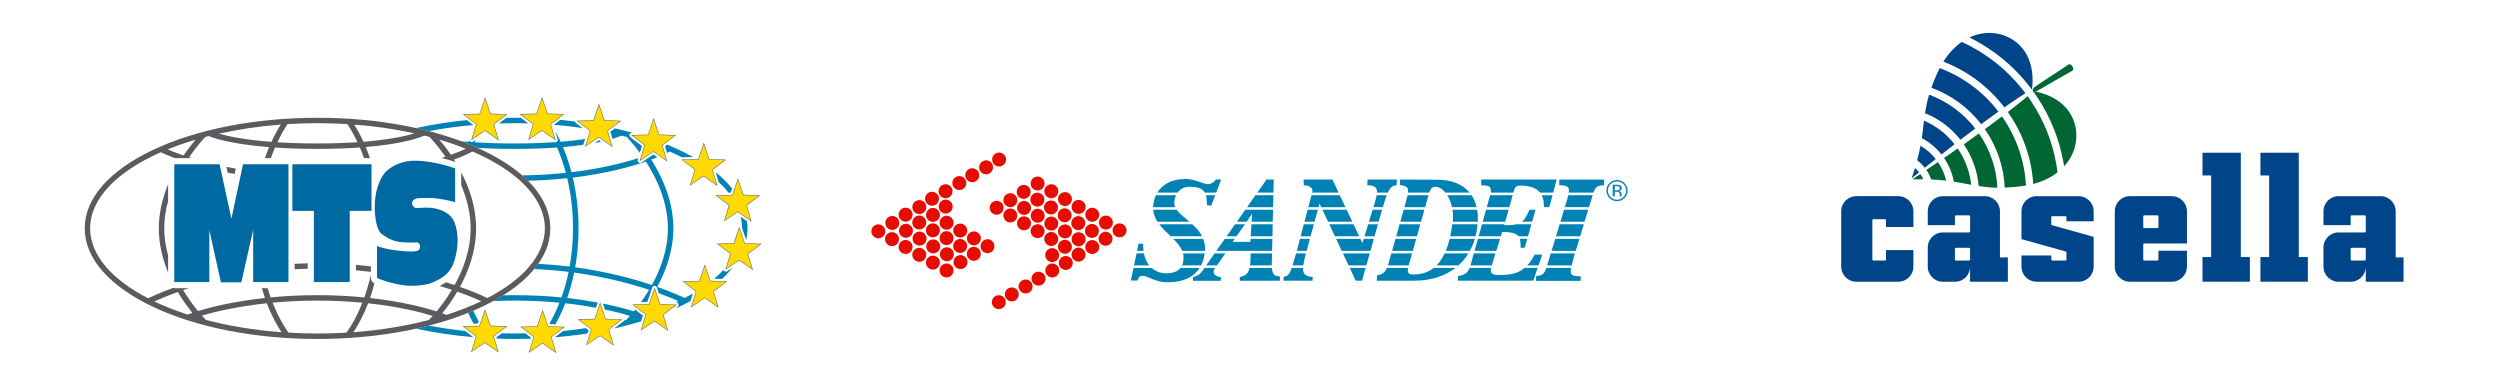 <?xml version="1.0" encoding="utf-8"?>
<!-- Generator: Adobe Illustrator 14.0.0, SVG Export Plug-In . SVG Version: 6.00 Build 43363)  -->
<!DOCTYPE svg PUBLIC "-//W3C//DTD SVG 1.1//EN" "http://www.w3.org/Graphics/SVG/1.1/DTD/svg11.dtd">
<svg version="1.1" id="Capa_1" xmlns="http://www.w3.org/2000/svg" xmlns:xlink="http://www.w3.org/1999/xlink" x="0px" y="0px"
	 width="354.134px" height="55px" viewBox="-193 -1.75 354.134 55" enable-background="new -193 -1.75 354.134 55"
	 xml:space="preserve">
<g>
	<path fill="#004489" d="M112.749,33.769v1.26c0,0.07-0.064,0.131-0.138,0.131h-1.875c-0.071,0-0.137-0.061-0.137-0.131v-1.395
		V32.87c0-0.074,0.063-0.131,0.137-0.131h1.875h4.177v-4.562c0-1.18-0.961-2.139-2.14-2.139h-5.942c-1.183,0-2.14,0.959-2.14,2.139
		v7.838c0,1.186,0.957,2.145,2.14,2.145h5.942c1.179,0,2.14-0.959,2.14-2.145v-2.246H112.749z M110.601,28.89
		c0-0.074,0.064-0.137,0.137-0.137h1.875c0.072,0,0.137,0.062,0.137,0.137v1.533c0,0.076-0.063,0.135-0.137,0.135h-1.875
		c-0.072,0-0.137-0.059-0.137-0.135V28.89z"/>
	<path fill="#004489" d="M74.158,33.675v1.354c0,0.07-0.062,0.131-0.137,0.131h-1.664c-0.074,0-0.13-0.061-0.13-0.131v-5.598
		c0-0.074,0.056-0.135,0.13-0.135h1.664c0.073,0,0.137,0.061,0.137,0.135v0.973h3.883v-2.227c0-1.18-0.961-2.139-2.135-2.139h-5.947
		c-1.184,0-2.144,0.959-2.144,2.139v7.838c0,1.186,0.96,2.145,2.144,2.145h5.947c1.174,0,2.135-0.959,2.135-2.145v-2.34H74.158z"/>
	<path fill="#004489" d="M91.415,34.716H90.3v-6.539c0-1.18-0.961-2.139-2.143-2.139h-5.944c-1.18,0-2.139,0.959-2.139,2.139v1.965
		h3.85V28.89c0-0.074,0.062-0.137,0.14-0.137h1.871c0.071,0,0.138,0.062,0.138,0.137v1.387v0.762c0,0.074-0.064,0.136-0.138,0.136
		h-1.871h-1.851c-1.18,0-2.139,0.959-2.139,2.144v2.698c0,1.187,0.959,2.144,2.139,2.144h1.711c1.185,0,2.145-0.957,2.145-2.144
		v2.144h5.349v-3.443H91.415z M86.07,35.028c0,0.07-0.064,0.131-0.137,0.131h-1.871c-0.077,0-0.139-0.061-0.139-0.131v-1.543
		c0-0.076,0.062-0.133,0.139-0.133h1.871c0.072,0,0.137,0.057,0.137,0.133V35.028z"/>
	<path fill="#004489" d="M147.472,34.716h-1.117v-6.539c0-1.18-0.959-2.139-2.145-2.139h-5.941c-1.186,0-2.141,0.959-2.141,2.139
		v1.965h3.852V28.89c0-0.074,0.061-0.137,0.133-0.137h1.875c0.068,0,0.133,0.062,0.133,0.137v1.387v0.762
		c0,0.074-0.063,0.136-0.133,0.136h-1.875h-1.844c-1.186,0-2.141,0.959-2.141,2.144v2.698c0,1.187,0.955,2.144,2.141,2.144h1.711
		c1.178,0,2.141-0.957,2.141-2.144v2.144h5.353L147.472,34.716L147.472,34.716z M142.12,35.028c0,0.07-0.063,0.131-0.133,0.131
		h-1.875c-0.072,0-0.133-0.061-0.133-0.131v-1.543c0-0.076,0.061-0.133,0.133-0.133h1.875c0.068,0,0.133,0.057,0.133,0.133V35.028z"
		/>
	<path fill="#004489" d="M103.573,29.593v-1.416c0-1.18-0.959-2.139-2.139-2.139h-5.945c-1.181,0-2.14,0.959-2.14,2.139v3.945
		c0.971,0.271,6.161,1.727,6.233,1.746c0.088,0.026,0.139,0.061,0.139,0.135v1.025c0,0.069-0.064,0.131-0.139,0.131H97.71
		c-0.07,0-0.133-0.062-0.133-0.131v-0.593h-4.229v1.578c0,1.187,0.959,2.144,2.141,2.144h5.944c1.181,0,2.14-0.957,2.14-2.144v-4.21
		c-1.515-0.424-5.793-1.621-5.867-1.643c-0.08-0.025-0.135-0.06-0.135-0.133v-1.023c0-0.078,0.061-0.133,0.135-0.133h1.871
		c0.078,0,0.139,0.055,0.139,0.133v0.588H103.573z"/>
	<polygon fill="#004489" points="124.421,34.661 124.421,19.885 118.991,19.885 118.991,23.104 120.216,23.104 120.216,34.661 
		118.991,34.661 118.991,38.157 125.704,38.157 125.704,34.661 	"/>
	<polygon fill="#004489" points="132.632,34.661 132.632,19.885 127.198,19.885 127.198,23.104 128.429,23.104 128.429,34.661 
		127.198,34.661 127.198,38.157 133.913,38.157 133.913,34.661 	"/>
	<g>
		<path fill="#004489" d="M81.201,20.777c-0.615-0.778-1.349-1.406-2.158-1.88c-0.119,0.626-0.272,1.307-0.471,2.06
			c0.397,0.3,0.764,0.651,1.08,1.057C80.14,21.62,80.66,21.206,81.201,20.777z"/>
		<path fill="#004489" d="M93.913,11.456c-1.852-2.469-4.131-4.516-6.761-6.083c-0.74-0.439-1.49-0.834-2.271-1.186
			c-0.934,0.654-1.821,1.575-2.596,2.795c1.047,0.401,2.059,0.897,3.034,1.476c2.173,1.295,4.062,2.979,5.611,5
			c1.029-0.726,1.96-1.361,2.701-1.83C93.729,11.565,93.823,11.506,93.913,11.456z"/>
		<path fill="#004489" d="M83.871,18.679c-1.16-1.476-2.644-2.611-4.33-3.337c-0.096,0.783-0.172,1.578-0.307,2.47
			c1.049,0.556,2.004,1.333,2.782,2.321C82.629,19.651,83.254,19.161,83.871,18.679z"/>
		<path fill="#004489" d="M90.085,14.059c-1.465-1.906-3.243-3.487-5.3-4.712c-0.968-0.577-1.974-1.063-3.017-1.453
			c-0.121,0.233-0.237,0.468-0.349,0.72c-0.342,0.753-0.61,1.434-0.834,2.061c2.777,1.018,5.209,2.782,7.055,5.161
			C88.475,15.223,89.302,14.622,90.085,14.059z"/>
		<path fill="#004489" d="M84.695,18.041c0.742-0.566,1.454-1.109,2.111-1.591c-1.721-2.199-3.98-3.839-6.542-4.788
			c-0.285,0.956-0.452,1.798-0.577,2.613C81.646,15.066,83.365,16.353,84.695,18.041z"/>
		<path fill="#004489" d="M78.845,22.663c-0.183-0.229-0.37-0.432-0.58-0.619c-0.132,0.441-0.286,0.91-0.457,1.404
			c-0.002,0.021,0.011,0.043,0.024,0.028C78.133,23.237,78.473,22.966,78.845,22.663z"/>
		<path fill="#004489" d="M87.681,4.481c2.795,1.661,5.193,3.834,7.146,6.46c0.133-0.867,0.508-4.463-2.137-6.643
			c-1.758-1.447-4.32-1.867-6.715-0.743C86.555,3.837,87.129,4.145,87.681,4.481z"/>
	</g>
	<g>
		<path fill="#006633" d="M79.019,22.901c-0.397,0.262-0.767,0.502-1.084,0.719c-0.022,0.013,0,0.039,0.024,0.039
			c0.521-0.015,1.016-0.021,1.479-0.015C79.324,23.388,79.185,23.136,79.019,22.901z"/>
		<path fill="#006633" d="M99.015,19.905c0.154,0.63,0.273,1.267,0.375,1.903c1.785-1.947,2.148-4.517,1.297-6.625
			c-1.287-3.178-4.836-3.898-5.701-4.025C96.907,13.804,98.265,16.745,99.015,19.905z"/>
		<path fill="#006633" d="M87.324,17.157c-0.654,0.479-1.385,1.001-2.147,1.535c1.219,1.779,1.934,3.812,2.104,5.915
			c0.816,0.125,1.665,0.217,2.657,0.232C89.803,22.102,88.915,19.456,87.324,17.157z"/>
		<path fill="#006633" d="M84.32,19.288c-0.644,0.449-1.296,0.897-1.941,1.337c0.713,1.042,1.17,2.19,1.392,3.362
			c0.886,0.137,1.679,0.295,2.451,0.438C86.031,22.596,85.388,20.837,84.32,19.288z"/>
		<path fill="#006633" d="M94.217,11.867c-0.077,0.071-0.157,0.141-0.247,0.216c-0.67,0.568-1.555,1.266-2.555,2.03
			c1.47,2.085,2.513,4.395,3.103,6.866c0.261,1.099,0.428,2.212,0.497,3.327c1.4-0.365,2.54-0.941,3.441-1.643
			c-0.104-0.842-0.254-1.683-0.453-2.516C97.3,17.16,96.021,14.375,94.217,11.867z"/>
		<path fill="#006633" d="M93.505,21.216c-0.555-2.327-1.535-4.507-2.916-6.473c-0.773,0.581-1.596,1.188-2.428,1.803
			c1.719,2.475,2.684,5.327,2.818,8.279c0.665-0.023,1.398-0.08,2.219-0.178c0.27-0.029,0.531-0.07,0.793-0.117
			C93.928,23.417,93.766,22.312,93.505,21.216z"/>
		<path fill="#006633" d="M81.521,21.21c-0.572,0.392-1.127,0.764-1.643,1.109c0.3,0.43,0.521,0.885,0.689,1.357
			c0.777,0.033,1.475,0.089,2.109,0.164C82.463,22.921,82.08,22.028,81.521,21.21z"/>
		<path fill="#006633" d="M95.114,10.662c-0.207,0.173-0.223,0.382-0.119,0.515c0.103,0.13,0.354,0.103,0.719-0.133
			c0.398-0.253,4.5-2.586,4.812-2.766c0.309-0.174,0.129-0.469,0-0.673c-0.129-0.208-0.352-0.369-0.621-0.149
			C99.646,7.675,95.614,10.236,95.114,10.662z"/>
	</g>
</g>
<g>
	<g>
		<g>
			<path fill="#0083B4" d="M-103.697,17.693c-0.115-0.091-0.16-0.249-0.121-0.391c0.051-0.141,0.182-0.242,0.33-0.242l0.061-0.007
				c-0.809-0.221-1.633-0.426-2.473-0.617l-0.638,0.482l0.058,0.192c0.043,0.009,0.092,0.017,0.131,0.031
				c-0.033,0.009-0.073,0.021-0.111,0.033l0.221,0.747c0.654-0.199,1.065-0.363,1.274-0.455c0.241,0.058,0.497,0.111,0.731,0.171
				c0.238,0.249,0.986,1.048,1.869,2.257l0.29-0.937c-0.024-0.023-0.045-0.047-0.062-0.071L-103.697,17.693z"/>
			<path fill="#0083B4" d="M-98.791,18.951l0.284,0.963c0.167-0.082,0.301-0.15,0.381-0.195c0.61,0.263,1.185,0.539,1.745,0.818
				v-0.006l1.545-0.037c-0.645-0.363-1.322-0.715-2.037-1.051c-0.525-0.248-1.077-0.483-1.631-0.71L-98.791,18.951z"/>
			<path fill="#0083B4" d="M-107.861,18.331l-0.313-0.226l-0.589,0.398C-108.443,18.444-108.143,18.387-107.861,18.331z"/>
			<path fill="#0083B4" d="M-89.794,25.547l0.303-0.006l0.195-0.584c-0.64-0.795-1.407-1.562-2.31-2.295l0.391,1.348
				C-90.682,24.508-90.211,25.021-89.794,25.547z"/>
			<path fill="#0083B4" d="M-89.98,36.674c-0.127,0.078-0.289,0.078-0.406-0.008c-0.066-0.053-0.106-0.115-0.129-0.189
				c-0.397,0.43-0.842,0.848-1.317,1.254l1.106,0.035c0.563-0.52,1.065-1.057,1.5-1.604L-89.98,36.674z"/>
			<path fill="#0083B4" d="M-122.322,15.738c0.733-0.021,1.48-0.04,2.236-0.04c0.641,0,1.277,0.016,1.914,0.032l-1.028-0.787
				c-0.298-0.004-0.591-0.01-0.886-0.01c-0.404,0-0.799,0.006-1.193,0.013L-122.322,15.738z"/>
			<path fill="#0083B4" d="M-87.191,29.577l-0.896-0.627c0.124,0.519,0.195,1.044,0.199,1.577l0.591,1.736
				c0.116-0.547,0.185-1.105,0.185-1.668C-87.115,30.254-87.145,29.918-87.191,29.577z"/>
			<path fill="#0083B4" d="M-111.434,15.665c-0.065-0.054-0.1-0.128-0.121-0.205c-0.682-0.089-1.359-0.164-2.057-0.232l-0.928,0.702
				c1.385,0.11,2.73,0.261,4.045,0.452L-111.434,15.665z"/>
			<path fill="#0083B4" d="M-106.01,44.781c1.318-0.291,2.597-0.631,3.83-1.012l0.248-0.82l-1.082-0.832
				c-0.067,0.08-0.137,0.172-0.194,0.244c-0.966-0.305-2.453-0.721-4.383-1.109l0.28,0.842c1.504,0.318,2.691,0.641,3.549,0.906
				c-0.284,0.318-0.473,0.504-0.479,0.514c0,0-0.058,0.061-0.104,0.07c-0.092,0.023-0.18,0.039-0.26,0.061
				c-0.025,0.062-0.06,0.117-0.113,0.158L-106.01,44.781z"/>
			<path fill="#0083B4" d="M-94.861,39.826c-0.371,0.219-0.76,0.438-1.158,0.646c-0.36-0.18-1.709-0.82-3.881-1.584
				c1.229-2.264,2.285-5.119,2.285-8.293c0-3.863-1.576-7.289-3.134-9.733c0.315-0.12,0.604-0.231,0.86-0.337l-0.549-0.391
				l-1.693,1.142c-0.123,0.083-0.285,0.081-0.405-0.006c-0.122-0.091-0.17-0.245-0.127-0.39l0.065-0.223
				c-2.262,0.721-5.414,1.502-9.451,1.984c-0.364-1.372-0.782-2.561-1.204-3.56c1.082-0.091,2.034-0.202,2.879-0.32l0.25-0.823
				c-0.981,0.148-2.124,0.287-3.456,0.394c-0.268-0.584-0.527-1.085-0.766-1.51l0.336,1.133c0.047,0.145-0.014,0.301-0.129,0.386
				c-0.066,0.045-0.135,0.068-0.207,0.068c-0.027,0-0.055-0.021-0.081-0.028c0.005,0.005,0.008,0.007,0.008,0.007
				c-1.63,0.114-3.505,0.182-5.667,0.182c-2.159,0-4.043-0.059-5.684-0.167c0.056-0.122,0.111-0.235,0.17-0.351l-0.389,0.262
				c-0.119,0.081-0.285,0.081-0.406-0.011c-0.058-0.042-0.102-0.103-0.121-0.163c-0.03,0.068-0.064,0.127-0.098,0.201
				c-0.373-0.029-0.718-0.06-1.066-0.093c0.798,0.294,1.572,0.613,2.316,0.951c1.545,0.084,3.287,0.144,5.276,0.144
				c2.312,0,4.298-0.076,6.006-0.194c0.425,0.992,0.86,2.189,1.238,3.586c-1.88,0.2-3.947,0.328-6.185,0.357
				c0.289,0.252,0.561,0.506,0.819,0.763c2-0.054,3.856-0.177,5.56-0.363c0.482,2.017,0.818,4.396,0.818,7.104
				c0,2-0.188,3.801-0.479,5.412c-1.409-0.176-2.901-0.303-4.453-0.387c-0.178,0.248-0.363,0.496-0.566,0.74
				c1.705,0.076,3.342,0.211,4.879,0.4c-0.279,1.365-0.633,2.574-1.012,3.621c-1.984-0.195-4.189-0.322-6.627-0.322
				c-0.564,0-1.107,0.006-1.645,0.021c-0.449,0.281-0.922,0.555-1.414,0.816c0.98-0.039,1.998-0.066,3.059-0.066
				c2.322,0,4.438,0.115,6.344,0.297c-0.496,1.256-1.003,2.227-1.402,2.928l0.035,0.098l0.797,0.029
				c0.424-0.746,0.916-1.738,1.39-2.975c1.622,0.176,3.071,0.396,4.344,0.633l0.249-0.736c-1.271-0.236-2.705-0.463-4.316-0.639
				c0.362-1.051,0.707-2.254,0.978-3.604c4.383,0.6,7.989,1.566,10.619,2.439c-0.384,0.643-0.771,1.225-1.142,1.738l0.898-0.02
				l0.688-2.029c0.047-0.145,0.178-0.242,0.332-0.242c0.15,0,0.283,0.098,0.334,0.242l0.262,0.789
				c1.287,0.467,2.226,0.873,2.789,1.131c-0.123,0.057-0.244,0.109-0.373,0.168h0.06c0.146,0.008,0.277,0.109,0.315,0.25
				c0.047,0.139,0,0.293-0.12,0.387l-0.306,0.227c0.147-0.062,0.297-0.127,0.44-0.189c0.595-0.279,1.149-0.57,1.69-0.865
				L-94.861,39.826z M-100.66,38.625c-2.668-0.895-6.367-1.898-10.859-2.514c0.285-1.639,0.472-3.477,0.472-5.516
				c0-2.75-0.339-5.149-0.813-7.188c4.59-0.549,8.037-1.481,10.352-2.274c1.533,2.377,3.119,5.74,3.119,9.463
				C-98.393,33.646-99.443,36.428-100.66,38.625z"/>
			<path fill="#0083B4" d="M-109.641,45.029l-0.385-0.295c-1.043,0.16-2.115,0.293-3.203,0.402l-1.176,0.895
				c1.575-0.129,3.115-0.309,4.627-0.543L-109.641,45.029z"/>
			<path fill="#0083B4" d="M-125.955,15.959l-0.904-0.697c-2.492,0.241-4.902,0.62-7.193,1.126c0.609,0.134,1.212,0.28,1.798,0.435
				C-130.242,16.437-128.137,16.147-125.955,15.959z"/>
			<path fill="#0083B4" d="M-125.209,43.748c-0.232-0.414-0.482-0.906-0.749-1.482c-0.245,0.102-0.493,0.201-0.739,0.299
				c0.273,0.592,0.539,1.102,0.779,1.533l0.592-0.014L-125.209,43.748z"/>
			<path fill="#0083B4" d="M-117.783,46.092l-0.812-0.625c-0.496,0.014-0.993,0.025-1.49,0.025c-0.617,0-1.236-0.012-1.848-0.025
				l-0.743,0.557l0.056,0.189c0.839,0.029,1.682,0.053,2.535,0.053c0.758,0,1.51-0.02,2.263-0.039L-117.783,46.092z"/>
			<path fill="#0083B4" d="M-125.958,46.012l-1.149-0.881c-1.773-0.188-3.485-0.443-5.146-0.758
				c-0.585,0.15-1.188,0.299-1.802,0.434C-131.484,45.373-128.775,45.775-125.958,46.012L-125.958,46.012z"/>
		</g>
		<g>
			<g>
				<polygon fill="#FFDA00" points="-107.396,15.316 -105.104,15.396 -106.947,16.785 -106.293,19.004 -108.169,17.678 
					-110.064,18.952 -109.402,16.778 -111.219,15.382 -108.926,15.324 -108.163,13.066 				"/>
				<path fill="#5A5B5F" d="M-106.225,19.091l-1.944-1.37l-1.96,1.319l0.688-2.252l-1.877-1.437l2.371-0.064l0.783-2.331
					l0.037,0.097l0.756,2.226l2.369,0.08l-0.078,0.063l-1.826,1.376L-106.225,19.091z M-108.169,17.634l0.021,0.014l1.791,1.269
					l-0.627-2.146l0.022-0.014l1.757-1.332l-2.219-0.077l-0.01-0.024l-0.729-2.145l-0.733,2.181l-2.221,0.055l1.762,1.35
					l-0.013,0.02l-0.638,2.089L-108.169,17.634z"/>
			</g>
			<g>
				<polygon fill="#FFDA00" points="-115.455,14.368 -113.157,14.448 -114.998,15.838 -114.346,18.058 -116.23,16.732 
					-118.118,18.007 -117.469,15.829 -119.285,14.436 -116.988,14.378 -116.214,12.118 				"/>
				<path fill="#5A5B5F" d="M-114.285,18.141l-0.082-0.057l-1.863-1.31l-1.955,1.321l0.031-0.094l0.646-2.156l-1.872-1.444
					l2.369-0.06l0.798-2.332l0.032,0.097l0.752,2.226l2.367,0.085l-0.072,0.06l-1.826,1.38L-114.285,18.141z M-116.23,16.688
					l0.018,0.013l1.803,1.267l-0.626-2.142l0.021-0.013l1.758-1.336l-2.223-0.075l-0.006-0.023l-0.728-2.147l-0.75,2.181
					l-2.22,0.058l1.758,1.35l-0.006,0.019l-0.629,2.088L-116.23,16.688z"/>
			</g>
			<g>
				<polygon fill="#FFDA00" points="-123.518,14.381 -121.225,14.459 -123.057,15.854 -122.404,18.068 -124.29,16.746 
					-126.189,18.024 -125.525,15.845 -127.338,14.448 -125.043,14.391 -124.277,12.133 				"/>
				<path fill="#5A5B5F" d="M-122.342,18.156l-0.082-0.059l-1.866-1.312l-1.96,1.323l0.682-2.252l-1.869-1.439l2.371-0.058
					l0.789-2.333l0.027,0.097l0.752,2.221l2.37,0.085l-1.89,1.438L-122.342,18.156z M-124.29,16.7l0.024,0.014l1.802,1.265
					l-0.636-2.141l0.022-0.013l1.751-1.336l-2.219-0.072l-0.008-0.025l-0.727-2.147l-0.74,2.185l-2.219,0.053l1.752,1.347
					l-0.004,0.026l-0.633,2.083L-124.29,16.7z"/>
			</g>
			<g>
				<polygon fill="#FFDA00" points="-99.648,17.345 -97.366,17.422 -99.2,18.816 -98.555,21.029 -100.434,19.705 -102.33,20.985 
					-101.666,18.806 -103.477,17.41 -101.188,17.355 -100.421,15.093 				"/>
				<path fill="#5A5B5F" d="M-98.496,21.115l-1.938-1.367l-1.959,1.321l0.687-2.249l-1.874-1.444l2.371-0.055l0.788-2.334
					l0.037,0.097l0.758,2.226l2.362,0.08l-0.076,0.063l-1.818,1.375L-98.496,21.115z M-100.434,19.666l0.02,0.012l1.799,1.267
					l-0.621-2.142l0.018-0.017l1.756-1.33l-2.215-0.08l-0.004-0.021l-0.738-2.151l-0.74,2.187h-0.021l-2.193,0.054l1.753,1.349
					l-0.011,0.019l-0.631,2.088L-100.434,19.666z"/>
			</g>
			<g>
				<polygon fill="#FFDA00" points="-92.55,20.818 -90.251,20.895 -92.089,22.291 -91.438,24.504 -93.32,23.182 -95.215,24.459 
					-94.555,22.276 -96.366,20.887 -94.072,20.827 -93.312,18.568 				"/>
				<path fill="#5A5B5F" d="M-91.377,24.59l-0.085-0.058l-1.858-1.31l-1.959,1.32l0.687-2.252l-1.873-1.438l2.37-0.06l0.783-2.335
					l0.039,0.096l0.748,2.23l2.377,0.085l-1.894,1.437L-91.377,24.59z M-93.32,23.137l0.023,0.013l1.796,1.265l-0.622-2.14
					l0.018-0.013l1.756-1.334l-2.223-0.076l-0.007-0.024l-0.733-2.147l-0.733,2.183l-2.22,0.055l1.757,1.346l-0.011,0.023
					l-0.633,2.086L-93.32,23.137z"/>
			</g>
			<g>
				<polygon fill="#FFDA00" points="-87.701,25.875 -85.41,25.957 -87.252,27.35 -86.598,29.562 -88.482,28.239 -90.379,29.52 
					-89.717,27.336 -91.531,25.944 -89.234,25.891 -88.473,23.627 				"/>
				<path fill="#5A5B5F" d="M-86.533,29.649l-0.085-0.058l-1.864-1.309l-1.961,1.318l0.685-2.252l-1.874-1.438l2.375-0.06
					l0.785-2.337l0.796,2.324l2.368,0.084l-0.078,0.061l-1.821,1.375L-86.533,29.649z M-88.482,28.196l0.02,0.013l1.804,1.266
					l-0.629-2.139l0.017-0.017l1.765-1.333l-2.218-0.077l-0.012-0.022l-0.734-2.151l-0.738,2.188l-2.221,0.055l1.757,1.342
					l-0.003,0.027l-0.639,2.088L-88.482,28.196z"/>
			</g>
			<g>
				<polygon fill="#FFDA00" points="-87.51,32.736 -85.219,32.818 -87.057,34.209 -86.406,36.424 -88.292,35.102 -90.18,36.381 
					-89.525,34.197 -91.344,32.805 -89.049,32.744 -88.277,30.488 				"/>
				<path fill="#5A5B5F" d="M-86.342,36.512l-0.083-0.062l-1.867-1.309l-1.951,1.322l0.029-0.096l0.649-2.154l-1.879-1.441
					l2.373-0.062l0.793-2.328l0.039,0.098l0.752,2.227l2.369,0.08l-0.078,0.059l-1.822,1.379L-86.342,36.512z M-88.292,35.057
					l0.021,0.014l1.801,1.268l-0.627-2.143l0.018-0.014l1.764-1.332l-2.221-0.078l-0.004-0.023l-0.734-2.15l-0.742,2.186
					l-2.223,0.059l1.758,1.344l-0.008,0.025l-0.625,2.086L-88.292,35.057z"/>
			</g>
			<g>
				<polygon fill="#FFDA00" points="-92.393,38.064 -90.096,38.143 -91.941,39.539 -91.288,41.756 -93.172,40.426 -95.061,41.705 
					-94.398,39.525 -96.219,38.129 -93.93,38.076 -93.156,35.812 				"/>
				<path fill="#5A5B5F" d="M-91.223,41.844l-1.949-1.375l-1.952,1.324l0.688-2.254l-1.883-1.441l2.364-0.057l0.797-2.336
					l0.032,0.098l0.758,2.225l2.365,0.082l-0.077,0.061l-1.823,1.381L-91.223,41.844z M-93.172,40.385l0.025,0.014l1.795,1.268
					l-0.629-2.141l0.016-0.016l1.764-1.334l-2.218-0.078l-0.009-0.021l-0.729-2.154l-0.745,2.188l-2.217,0.059l1.764,1.346
					l-0.011,0.025l-0.633,2.082L-93.172,40.385z"/>
			</g>
			<g>
				<polygon fill="#FFDA00" points="-99.518,41.359 -97.217,41.439 -99.061,42.83 -98.411,45.043 -100.288,43.721 -102.184,44.996 
					-101.52,42.818 -103.336,41.426 -101.039,41.363 -100.275,39.109 				"/>
				<path fill="#5A5B5F" d="M-98.348,45.131l-1.94-1.369l-1.957,1.322l0.683-2.254l-1.871-1.438l2.369-0.061l0.789-2.334
					l0.035,0.098l0.752,2.225l2.362,0.084l-0.072,0.061l-1.819,1.377L-98.348,45.131z M-100.288,43.674l0.026,0.018l1.787,1.268
					l-0.623-2.145l0.017-0.014l1.758-1.332l-2.22-0.076l-0.004-0.025l-0.729-2.148l-0.736,2.182l-2.225,0.061l1.76,1.346
					l-0.01,0.025l-0.635,2.084L-100.288,43.674z"/>
			</g>
			<g>
				<polygon fill="#FFDA00" points="-107.229,43.439 -104.93,43.521 -106.768,44.91 -106.118,47.125 -107.995,45.803 
					-109.889,47.082 -109.232,44.902 -111.041,43.508 -108.746,43.445 -107.988,41.191 				"/>
				<path fill="#5A5B5F" d="M-106.055,47.213l-0.088-0.059l-1.854-1.312l-1.958,1.324l0.683-2.254l-1.875-1.439l2.373-0.061
					l0.785-2.334l0.032,0.1l0.752,2.225l2.372,0.088l-0.08,0.057l-1.814,1.377L-106.055,47.213z M-107.995,45.76l0.019,0.012
					l1.799,1.268l-0.629-2.143l0.021-0.014l1.756-1.328l-2.219-0.082l-0.014-0.021l-0.727-2.152l-0.734,2.186l-2.217,0.057
					l1.75,1.35l-0.006,0.021l-0.633,2.086L-107.995,45.76z"/>
			</g>
			<g>
				<polygon fill="#FFDA00" points="-115.374,44.498 -113.078,44.58 -114.907,45.971 -114.266,48.186 -116.146,46.863 
					-118.039,48.143 -117.379,45.961 -119.193,44.566 -116.895,44.514 -116.135,42.252 				"/>
				<path fill="#5A5B5F" d="M-114.205,48.273l-0.08-0.057l-1.861-1.312l-1.955,1.322l0.685-2.254l-1.876-1.439l2.37-0.057
					l0.789-2.338l0.036,0.102l0.754,2.225l2.367,0.084l-1.894,1.438L-114.205,48.273z M-116.146,46.82l0.022,0.014l1.799,1.266
					l-0.625-2.139l0.021-0.016l1.75-1.334l-2.217-0.08l-0.006-0.021l-0.731-2.15l-0.735,2.189l-2.222,0.053l1.758,1.346
					l-0.011,0.023l-0.633,2.086L-116.146,46.82z"/>
			</g>
			<g>
				<polygon fill="#FFDA00" points="-123.538,44.42 -121.242,44.5 -123.086,45.889 -122.43,48.109 -124.318,46.783 -126.209,48.064 
					-125.547,45.881 -127.368,44.49 -125.07,44.434 -124.301,42.17 				"/>
				<path fill="#5A5B5F" d="M-122.368,48.193l-0.08-0.057l-1.87-1.312l-1.953,1.32l0.679-2.252l-1.875-1.438l2.372-0.059
					l0.796-2.338l0.038,0.1l0.752,2.227l2.369,0.08l-0.08,0.061l-1.819,1.377L-122.368,48.193z M-124.318,46.742l0.022,0.014
					l1.803,1.266l-0.628-2.145l0.02-0.014l1.761-1.332l-2.218-0.076l-0.012-0.021l-0.729-2.152l-0.743,2.188l-2.221,0.053
					l1.756,1.352l-0.006,0.018l-0.633,2.088L-124.318,46.742z"/>
			</g>
		</g>
		<g>
			<path fill="#5A5B5F" d="M-142.589,35.768v0.771c0.722,0.062,1.438,0.135,2.126,0.219v-0.773
				C-141.15,35.898-141.867,35.83-142.589,35.768z"/>
			<path fill="#5A5B5F" d="M-169.186,34.438c-0.334-1.215-0.547-2.498-0.547-3.842c0-1.336,0.209-2.625,0.547-3.844v-2.406
				c-0.766,1.859-1.317,3.979-1.317,6.25c0,2.291,0.553,4.404,1.317,6.256V34.438z"/>
			<path fill="#5A5B5F" d="M-124.816,19.443c-6.205-2.91-14.44-4.51-23.205-4.51c-8.764,0-17.011,1.601-23.215,4.51
				c-6.296,2.956-9.764,6.914-9.764,11.152c0,4.242,3.468,8.197,9.764,11.16c6.204,2.904,14.451,4.51,23.215,4.51
				c8.765,0,17-1.604,23.205-4.51c6.308-2.963,9.772-6.918,9.772-11.16C-115.044,26.357-118.51,22.399-124.816,19.443z
				 M-127.016,19.327c-0.471,0.218-1.176,0.517-2.11,0.854c-0.608-0.888-1.187-1.621-1.642-2.154
				C-129.445,18.417-128.195,18.853-127.016,19.327z M-134.279,17.141c-1.222,0.369-3.492,0.889-7.234,1.191
				c-0.5-1.09-0.977-1.911-1.312-2.434C-139.812,16.124-136.948,16.553-134.279,17.141z M-148.021,15.698
				c1.435,0,2.838,0.054,4.221,0.133c0.232,0.339,0.807,1.216,1.441,2.565c-1.633,0.106-3.509,0.174-5.67,0.174
				c-2.154,0-4.037-0.059-5.674-0.167c0.637-1.357,1.208-2.233,1.441-2.573C-150.87,15.752-149.456,15.698-148.021,15.698z
				 M-153.225,15.899c-0.342,0.527-0.816,1.349-1.326,2.443c-3.773-0.289-6.139-0.792-7.432-1.153
				C-159.256,16.576-156.328,16.134-153.225,15.899z M-165.295,18.035c-0.471,0.549-1.077,1.314-1.702,2.242
				c-0.978-0.341-1.731-0.643-2.243-0.863C-168.005,18.91-166.688,18.444-165.295,18.035z M-166.42,42.809
				c-1.699-0.551-3.277-1.174-4.713-1.855c0.646-0.301,1.775-0.789,3.322-1.34c0.717,1.205,1.451,2.209,2.062,2.953
				C-166.098,42.682-166.314,42.766-166.42,42.809z M-163.915,43.547l0.035-0.033c-0.007-0.01-0.21-0.211-0.521-0.562
				c1.812-0.531,4.95-1.291,9.2-1.74c0.78,2.023,1.611,3.402,2.074,4.096C-156.998,45.021-160.628,44.414-163.915,43.547z
				 M-148.021,45.492c-1.404,0-2.791-0.045-4.153-0.125l0.026-0.027c-0.018-0.027-1.151-1.484-2.233-4.213
				c1.922-0.178,4.032-0.295,6.353-0.295c2.334,0,4.444,0.117,6.353,0.299c-1.074,2.725-2.21,4.182-2.236,4.209l0.039,0.027
				C-145.236,45.447-146.615,45.492-148.021,45.492z M-132.184,43.514l0.041,0.033c-3.289,0.867-6.926,1.475-10.799,1.76
				c0.471-0.689,1.308-2.064,2.084-4.096c4.321,0.465,7.431,1.256,9.158,1.789C-131.986,43.318-132.171,43.504-132.184,43.514z
				 M-129.796,42.863l0.008-0.023c-0.011-0.004-0.216-0.084-0.571-0.213c0.629-0.762,1.396-1.799,2.137-3.061
				c1.595,0.557,2.746,1.049,3.396,1.348C-126.336,41.639-128.003,42.289-129.796,42.863z M-123.961,40.473
				c-0.357-0.18-1.704-0.82-3.88-1.584c1.229-2.264,2.282-5.119,2.282-8.293c0-3-0.955-5.732-2.107-7.953v1.855
				c0.771,1.824,1.335,3.896,1.335,6.098c0,3.051-1.053,5.83-2.271,8.029c-0.381-0.127-0.791-0.26-1.219-0.391
				c-0.312,0.211-0.617,0.383-0.912,0.523c0.621,0.188,1.209,0.369,1.744,0.545c-0.77,1.285-1.559,2.33-2.154,3.059
				c-1.688-0.533-4.903-1.393-9.438-1.896c0.218-0.627,0.427-1.32,0.618-2.061l-0.012-0.006c-0.301-0.145-0.488-0.449-0.488-0.781
				v-0.471c-0.27,1.201-0.592,2.291-0.93,3.236c-1.983-0.195-4.193-0.322-6.639-0.322c-2.43,0-4.64,0.125-6.635,0.318
				c-0.145-0.406-0.287-0.852-0.421-1.307h-0.822c0.138,0.482,0.285,0.953,0.435,1.393c-4.471,0.484-7.711,1.309-9.476,1.844
				c-0.596-0.711-1.349-1.725-2.096-2.965c0.261-0.09,0.545-0.18,0.83-0.271h-2.099c-0.062,0-0.117-0.021-0.178-0.033
				c-1.904,0.693-3.127,1.275-3.516,1.471c-5.104-2.635-8.221-6.111-8.221-9.916c0-4.237,3.854-8.065,10.014-10.776
				c0.312,0.147,0.98,0.454,1.98,0.829h2.387c-0.117-0.037-0.252-0.077-0.365-0.113c1.066-1.557,2.033-2.603,2.316-2.891
				c0.151-0.043,0.321-0.073,0.477-0.114c0.65,0.269,3.119,1.132,8.539,1.564c-0.193,0.474-0.395,0.994-0.587,1.554h0.835
				c0.199-0.539,0.395-1.041,0.593-1.497c1.72,0.117,3.71,0.191,6.008,0.191c2.313,0,4.302-0.076,6.011-0.194
				c0.195,0.454,0.393,0.961,0.59,1.5h0.84c-0.199-0.564-0.395-1.092-0.598-1.566c5.364-0.451,7.688-1.347,8.282-1.619
				c0.243,0.061,0.498,0.113,0.74,0.174c0.272,0.284,1.212,1.297,2.269,2.815c-0.177,0.06-0.371,0.12-0.557,0.181
				c0.906,0.213,1.619,0.443,1.977,0.566c-0.068-0.109-0.141-0.23-0.207-0.337c1.438-0.539,2.315-0.978,2.629-1.144
				c6.291,2.719,10.24,6.59,10.24,10.877C-115.814,34.387-118.902,37.84-123.961,40.473z"/>
			<path fill="#5A5B5F" d="M-159.762,22.889l0.16-0.752c-0.461-0.08-0.899-0.166-1.33-0.248l0.179,0.82
				C-160.432,22.768-160.098,22.827-159.762,22.889z"/>
			<path fill="#5A5B5F" d="M-149.41,36.316v-0.768c-0.628,0.016-1.248,0.035-1.857,0.068v0.768
				C-150.658,36.354-150.04,36.33-149.41,36.316z"/>
		</g>
	</g>
	<path fill="#0069A2" d="M-168.312,38.201V21.52h6.412l1.68,7.701l1.645-7.701h6.436v16.684h-4.998v-7.385l-1.68,7.424h-2.889
		l-1.645-7.424v7.385h-4.961 M-148.54,28.121v10.082h5.082V28.121h3.082V21.52h-11.215v6.602H-148.54z M-139.592,37.619
		c0,0,1.68,0.818,4.217,1.09c0.752,0.084,2.693,0,3.715-0.467c1.014-0.469,2.378-1.053,3.006-3.012
		c0.629-1.951,0.629-3.98,0.037-5.467c-0.58-1.484-2.15-1.875-2.967-2.03c-0.816-0.159-2.507,0-2.507,0s-0.542-0.199-0.542-0.707
		c0-0.506,0.625-0.661,0.625-0.661s0.238-0.078,1.76-0.078s3.716,0.584,3.716,0.584v-4.764c0,0-2.897-1.092-5.706-1.092
		c-2.818,0-4.258,1.72-4.258,1.72s-1.417,1.56-1.417,4.799c0,3.245,0.947,3.829,0.947,3.829s1.132,0.941,2.42,1.139
		c1.29,0.191,2.612,0.074,2.612,0.074s0.433,0,0.433,0.625c0,0.627-0.59,0.627-0.59,0.627s-0.472,0.154-2.532-0.078
		c-2.074-0.236-2.969-0.664-2.969-0.664V37.619L-139.592,37.619z"/>
</g>
<g>
	<g>
		<path fill="#E60C00" d="M-68.582,32.008c0.543,0,0.989-0.445,0.989-0.99s-0.446-0.987-0.989-0.987
			c-0.545-0.001-0.991,0.44-0.991,0.987C-69.573,31.562-69.127,32.008-68.582,32.008"/>
		<path fill="#E60C00" d="M-66.599,30.822c0.543,0,0.987-0.445,0.987-0.987c0-0.55-0.444-0.995-0.987-0.995
			c-0.55,0-0.992,0.445-0.992,0.995C-67.593,30.377-67.148,30.822-66.599,30.822"/>
		<path fill="#E60C00" d="M-64.714,29.648c0.541,0,0.982-0.442,0.982-0.992c0-0.545-0.441-0.988-0.982-0.988
			c-0.549,0-0.993,0.443-0.993,0.988C-65.707,29.206-65.263,29.648-64.714,29.648"/>
		<path fill="#E60C00" d="M-62.771,28.568c0.543,0,0.988-0.438,0.988-0.99c0-0.545-0.445-0.982-0.988-0.982
			c-0.553,0-0.99,0.438-0.99,0.982C-63.761,28.131-63.323,28.568-62.771,28.568"/>
		<path fill="#E60C00" d="M-60.974,27.393c0.543,0,0.987-0.443,0.987-0.988s-0.444-0.99-0.987-0.99s-0.988,0.445-0.988,0.99
			S-61.517,27.393-60.974,27.393"/>
		<path fill="#E60C00" d="M-66.65,33.115c0.548,0,0.992-0.441,0.992-0.99c0-0.545-0.44-0.99-0.992-0.99
			c-0.543,0-0.989,0.445-0.989,0.99C-67.64,32.674-67.193,33.115-66.65,33.115"/>
		<path fill="#E60C00" d="M-64.673,31.928c0.543,0,0.992-0.442,0.992-0.987c0-0.546-0.449-0.989-0.992-0.989
			c-0.551,0-0.985,0.443-0.985,0.989C-65.658,31.485-65.222,31.928-64.673,31.928"/>
		<path fill="#E60C00" d="M-62.781,30.758c0.545,0,0.985-0.445,0.985-0.99c0-0.547-0.44-0.987-0.985-0.987
			c-0.548,0-0.992,0.44-0.992,0.987C-63.773,30.312-63.329,30.758-62.781,30.758"/>
		<path fill="#E60C00" d="M-60.841,29.68c0.543,0,0.983-0.443,0.983-0.987c0-0.55-0.44-0.991-0.983-0.991
			c-0.551,0-0.986,0.441-0.986,0.991C-61.827,29.236-61.39,29.68-60.841,29.68"/>
		<path fill="#E60C00" d="M-59.039,28.501c0.548,0,0.991-0.44,0.991-0.989c0-0.547-0.446-0.988-0.991-0.988
			c-0.546,0-0.99,0.441-0.99,0.988S-59.585,28.501-59.039,28.501"/>
		<path fill="#E60C00" d="M-64.714,34.225c0.541,0,0.982-0.441,0.982-0.986c0-0.553-0.441-0.992-0.982-0.992
			c-0.549,0-0.993,0.439-0.993,0.992C-65.707,33.783-65.263,34.225-64.714,34.225"/>
		<path fill="#E60C00" d="M-62.738,33.035c0.547,0,0.992-0.438,0.992-0.982c0-0.552-0.445-0.994-0.992-0.994
			c-0.548,0-0.992,0.442-0.992,0.994C-63.73,32.596-63.286,33.035-62.738,33.035"/>
		<path fill="#E60C00" d="M-60.851,31.863c0.549,0,0.989-0.441,0.989-0.986c0-0.551-0.44-0.988-0.989-0.988
			c-0.543,0-0.994,0.438-0.994,0.988C-61.845,31.422-61.394,31.863-60.851,31.863"/>
		<path fill="#E60C00" d="M-58.912,30.788c0.552,0,0.989-0.444,0.989-0.991c0-0.543-0.438-0.984-0.989-0.984
			c-0.545,0-0.986,0.441-0.986,0.984C-59.898,30.344-59.457,30.788-58.912,30.788"/>
		<path fill="#E60C00" d="M-62.781,35.334c0.545,0,0.985-0.443,0.985-0.99c0-0.543-0.44-0.986-0.985-0.986
			c-0.548,0-0.992,0.443-0.992,0.986C-63.773,34.889-63.329,35.334-62.781,35.334"/>
		<path fill="#E60C00" d="M-60.804,34.146c0.545,0,0.987-0.442,0.987-0.988c0-0.545-0.442-0.99-0.987-0.99
			c-0.553,0-0.99,0.445-0.99,0.99C-61.796,33.704-61.356,34.146-60.804,34.146"/>
		<path fill="#E60C00" d="M-58.923,32.973c0.551,0,0.992-0.443,0.992-0.988c0-0.547-0.441-0.99-0.992-0.99
			c-0.545,0-0.986,0.443-0.986,0.99C-59.909,32.529-59.468,32.973-58.923,32.973"/>
		<path fill="#E60C00" d="M-56.978,31.898c0.545,0,0.989-0.448,0.989-0.99c0-0.548-0.444-0.989-0.989-0.989
			c-0.549,0-0.992,0.441-0.992,0.989C-57.97,31.45-57.526,31.898-56.978,31.898"/>
		<path fill="#E60C00" d="M-60.851,36.441c0.549,0,0.989-0.444,0.989-0.988c0-0.549-0.44-0.99-0.989-0.99
			c-0.543,0-0.994,0.441-0.994,0.99C-61.845,35.997-61.394,36.441-60.851,36.441"/>
		<path fill="#E60C00" d="M-58.872,35.256c0.546,0,0.986-0.443,0.986-0.988c0-0.549-0.44-0.989-0.986-0.989
			c-0.543,0-0.989,0.44-0.989,0.989C-59.861,34.812-59.415,35.256-58.872,35.256"/>
		<path fill="#E60C00" d="M-56.991,34.081c0.551,0,0.992-0.438,0.992-0.989c0-0.545-0.441-0.988-0.992-0.988
			c-0.545,0-0.986,0.443-0.986,0.988C-57.978,33.641-57.536,34.081-56.991,34.081"/>
		<path fill="#E60C00" d="M-55.046,33.006c0.543,0,0.99-0.443,0.99-0.99c0-0.545-0.447-0.985-0.99-0.985
			c-0.541,0-0.988,0.44-0.988,0.985C-56.034,32.562-55.587,33.006-55.046,33.006"/>
		<path fill="#E60C00" d="M-58.923,37.551c0.551,0,0.992-0.442,0.992-0.99c0-0.545-0.441-0.99-0.992-0.99
			c-0.545,0-0.986,0.447-0.986,0.99C-59.909,37.107-59.468,37.551-58.923,37.551"/>
		<path fill="#E60C00" d="M-56.94,36.362c0.544,0,0.991-0.44,0.991-0.99c0-0.544-0.447-0.987-0.991-0.987
			c-0.548,0-0.99,0.443-0.99,0.987C-57.931,35.922-57.488,36.362-56.94,36.362"/>
		<path fill="#E60C00" d="M-55.05,35.189c0.539,0,0.982-0.439,0.982-0.988c0-0.545-0.443-0.99-0.982-0.99
			c-0.551,0-0.998,0.445-0.998,0.99C-56.048,34.75-55.601,35.189-55.05,35.189"/>
		<path fill="#E60C00" d="M-53.111,34.113c0.545,0,0.981-0.441,0.981-0.984c0-0.551-0.438-0.992-0.981-0.992
			c-0.556,0-0.991,0.441-0.991,0.992C-54.103,33.672-53.667,34.113-53.111,34.113"/>
		<path fill="#E60C00" d="M-59.058,26.326c0.551,0,0.988-0.445,0.988-0.99c0-0.543-0.438-0.986-0.988-0.986
			c-0.545,0-0.994,0.443-0.994,0.986C-60.052,25.881-59.603,26.326-59.058,26.326"/>
		<path fill="#E60C00" d="M-57.105,25.168c0.55,0,0.989-0.443,0.989-0.99c0-0.545-0.439-0.987-0.989-0.987
			c-0.548,0-0.991,0.442-0.991,0.987C-58.097,24.725-57.653,25.168-57.105,25.168"/>
		<path fill="#E60C00" d="M-55.276,24.061c0.543,0,0.99-0.441,0.99-0.986c0-0.547-0.447-0.989-0.99-0.989
			c-0.542,0-0.988,0.442-0.988,0.989C-56.265,23.619-55.818,24.061-55.276,24.061"/>
		<path fill="#E60C00" d="M-53.318,22.939c0.55,0,0.988-0.441,0.988-0.99c0-0.544-0.438-0.988-0.988-0.988
			c-0.543,0-0.983,0.444-0.983,0.988C-54.302,22.498-53.861,22.939-53.318,22.939"/>
		<path fill="#E60C00" d="M-51.48,21.835c0.55,0,0.991-0.444,0.991-0.987c0-0.546-0.441-0.989-0.991-0.989
			c-0.541,0-0.983,0.443-0.983,0.989C-52.466,21.391-52.021,21.835-51.48,21.835"/>
		<path fill="#E60C00" d="M-34.419,29.893c-0.541,0-0.985,0.449-0.985,0.988c0,0.549,0.437,0.993,0.985,0.993
			s0.996-0.444,0.996-0.993C-33.423,30.342-33.87,29.893-34.419,29.893"/>
		<path fill="#E60C00" d="M-36.388,31.082c-0.551,0-0.994,0.441-0.994,0.986c0,0.549,0.443,0.996,0.994,0.996
			c0.541,0,0.983-0.445,0.983-0.996C-35.404,31.523-35.847,31.082-36.388,31.082"/>
		<path fill="#E60C00" d="M-38.282,32.254c-0.544,0-0.982,0.444-0.982,0.99c0,0.551,0.438,0.988,0.982,0.988
			c0.552,0,0.993-0.438,0.993-0.988C-37.289,32.698-37.73,32.254-38.282,32.254"/>
		<path fill="#E60C00" d="M-40.22,33.332c-0.549,0-0.992,0.441-0.992,0.99c0,0.546,0.443,0.988,0.992,0.988
			c0.547,0,0.992-0.442,0.992-0.988C-39.228,33.773-39.673,33.332-40.22,33.332"/>
		<path fill="#E60C00" d="M-42.021,34.512c-0.546,0-0.992,0.439-0.992,0.989c0,0.541,0.446,0.984,0.992,0.984
			c0.545,0,0.984-0.443,0.984-0.984C-41.036,34.951-41.476,34.512-42.021,34.512"/>
		<path fill="#E60C00" d="M-36.347,28.787c-0.543,0-0.981,0.441-0.981,0.988c0,0.548,0.438,0.988,0.981,0.988
			c0.551,0,0.987-0.44,0.987-0.988C-35.359,29.229-35.796,28.787-36.347,28.787"/>
		<path fill="#E60C00" d="M-38.332,29.973c-0.54,0-0.981,0.44-0.981,0.992c0,0.545,0.441,0.984,0.981,0.984
			c0.553,0,0.991-0.439,0.991-0.984C-37.341,30.414-37.779,29.973-38.332,29.973"/>
		<path fill="#E60C00" d="M-40.21,31.145c-0.547,0-0.992,0.443-0.992,0.992c0,0.545,0.445,0.991,0.992,0.991
			c0.541,0,0.99-0.446,0.99-0.991C-39.22,31.59-39.669,31.145-40.21,31.145"/>
		<path fill="#E60C00" d="M-42.149,32.221c-0.545,0-0.988,0.443-0.988,0.99c0,0.545,0.443,0.99,0.988,0.99
			c0.547,0,0.985-0.445,0.985-0.99C-41.164,32.664-41.603,32.221-42.149,32.221"/>
		<path fill="#E60C00" d="M-43.957,33.4c-0.543,0-0.984,0.445-0.984,0.99c0,0.543,0.441,0.987,0.984,0.987
			c0.551,0,0.991-0.444,0.991-0.987C-42.966,33.846-43.406,33.4-43.957,33.4"/>
		<path fill="#E60C00" d="M-38.282,27.678c-0.544,0-0.982,0.447-0.982,0.988c0,0.549,0.438,0.989,0.982,0.989
			c0.552,0,0.993-0.44,0.993-0.989C-37.289,28.125-37.73,27.678-38.282,27.678"/>
		<path fill="#E60C00" d="M-40.261,28.867c-0.543,0-0.986,0.441-0.986,0.986c0,0.547,0.443,0.992,0.986,0.992
			c0.553,0,0.994-0.445,0.994-0.992C-39.265,29.309-39.708,28.867-40.261,28.867"/>
		<path fill="#E60C00" d="M-42.144,30.037c-0.543,0-0.988,0.443-0.988,0.992c0,0.546,0.445,0.986,0.988,0.986
			c0.549,0,0.989-0.44,0.989-0.986C-41.154,30.48-41.595,30.037-42.144,30.037"/>
		<path fill="#E60C00" d="M-44.087,31.113c-0.547,0-0.984,0.445-0.984,0.988c0,0.547,0.438,0.99,0.984,0.99
			c0.548,0,0.996-0.443,0.996-0.99C-43.091,31.559-43.539,31.113-44.087,31.113"/>
		<path fill="#E60C00" d="M-40.21,26.568c-0.547,0-0.992,0.443-0.992,0.986c0,0.553,0.445,0.989,0.992,0.989
			c0.541,0,0.99-0.438,0.99-0.989C-39.22,27.012-39.669,26.568-40.21,26.568"/>
		<path fill="#E60C00" d="M-42.191,27.756c-0.542,0-0.981,0.444-0.981,0.988c0,0.549,0.439,0.991,0.981,0.991
			c0.548,0,0.989-0.442,0.989-0.991C-41.202,28.2-41.644,27.756-42.191,27.756"/>
		<path fill="#E60C00" d="M-44.074,28.928c-0.554,0-0.987,0.443-0.987,0.991c0,0.546,0.434,0.989,0.987,0.989
			c0.545,0,0.987-0.443,0.987-0.989C-43.087,29.371-43.529,28.928-44.074,28.928"/>
		<path fill="#E60C00" d="M-46.019,30.008c-0.547,0-0.988,0.443-0.988,0.986c0,0.547,0.441,0.988,0.988,0.988
			s0.987-0.441,0.987-0.988S-45.472,30.008-46.019,30.008"/>
		<path fill="#E60C00" d="M-42.144,25.46c-0.543,0-0.988,0.444-0.988,0.989c0,0.544,0.445,0.988,0.988,0.988
			c0.549,0,0.989-0.444,0.989-0.988C-41.154,25.904-41.595,25.46-42.144,25.46"/>
		<path fill="#E60C00" d="M-44.116,26.65c-0.557,0-0.997,0.438-0.997,0.984s0.44,0.989,0.997,0.989c0.544,0,0.982-0.442,0.982-0.989
			C-43.134,27.09-43.572,26.65-44.116,26.65"/>
		<path fill="#E60C00" d="M-46.007,27.82c-0.545,0-0.984,0.443-0.984,0.992c0,0.541,0.439,0.984,0.984,0.984
			c0.549,0,0.985-0.443,0.985-0.984C-45.021,28.264-45.458,27.82-46.007,27.82"/>
		<path fill="#E60C00" d="M-47.949,28.896c-0.55,0-0.985,0.441-0.985,0.99c0,0.547,0.437,0.987,0.985,0.987
			c0.551,0,0.992-0.44,0.992-0.987C-46.957,29.338-47.398,28.896-47.949,28.896"/>
		<path fill="#E60C00" d="M-44.074,24.35c-0.554,0-0.987,0.442-0.987,0.988c0,0.549,0.434,0.991,0.987,0.991
			c0.545,0,0.987-0.442,0.987-0.991C-43.087,24.793-43.529,24.35-44.074,24.35"/>
		<path fill="#E60C00" d="M-46.058,25.539c-0.541,0-0.983,0.443-0.983,0.988c0,0.549,0.442,0.992,0.983,0.992
			c0.553,0,0.996-0.443,0.996-0.992C-45.062,25.982-45.505,25.539-46.058,25.539"/>
		<path fill="#E60C00" d="M-47.94,26.713c-0.546,0-0.986,0.441-0.986,0.988c0,0.546,0.44,0.991,0.986,0.991
			c0.544,0,0.992-0.445,0.992-0.991C-46.948,27.154-47.396,26.713-47.94,26.713"/>
		<path fill="#E60C00" d="M-49.886,27.789c-0.539,0-0.984,0.441-0.984,0.99c0,0.547,0.445,0.988,0.984,0.988
			c0.545,0,0.989-0.441,0.989-0.988C-48.896,28.23-49.341,27.789-49.886,27.789"/>
		<path fill="#E60C00" d="M-46.019,23.258c-0.547,0-0.988,0.443-0.988,0.989s0.441,0.987,0.988,0.987s0.987-0.441,0.987-0.987
			S-45.472,23.258-46.019,23.258"/>
		<path fill="#E60C00" d="M-47.995,24.441c-0.549,0-0.986,0.445-0.986,0.996c0,0.541,0.438,0.981,0.986,0.981
			c0.552,0,0.99-0.44,0.99-0.981C-47.005,24.887-47.443,24.441-47.995,24.441"/>
		<path fill="#E60C00" d="M-49.886,25.617c-0.539,0-0.984,0.441-0.984,0.989c0,0.546,0.445,0.987,0.984,0.987
			c0.545,0,0.989-0.441,0.989-0.987C-48.896,26.059-49.341,25.617-49.886,25.617"/>
		<path fill="#E60C00" d="M-51.819,26.697c-0.547,0-0.992,0.438-0.992,0.984c0,0.549,0.445,0.987,0.992,0.987
			c0.541,0,0.987-0.438,0.987-0.987C-50.832,27.135-51.278,26.697-51.819,26.697"/>
		<path fill="#E60C00" d="M-43.938,35.575c-0.548,0-0.992,0.444-0.992,0.989s0.444,0.992,0.992,0.992
			c0.545,0,0.986-0.447,0.986-0.992S-43.394,35.575-43.938,35.575"/>
		<path fill="#E60C00" d="M-45.89,36.735c-0.547,0-0.99,0.442-0.99,0.989c0,0.541,0.443,0.99,0.99,0.99s0.991-0.449,0.991-0.99
			C-44.898,37.178-45.343,36.735-45.89,36.735"/>
		<path fill="#E60C00" d="M-47.718,37.84c-0.549,0-0.994,0.444-0.994,0.989c0,0.546,0.445,0.991,0.994,0.991
			s0.988-0.445,0.988-0.991C-46.728,38.284-47.169,37.84-47.718,37.84"/>
		<path fill="#E60C00" d="M-49.677,38.963c-0.545,0-0.987,0.439-0.987,0.985s0.442,0.994,0.987,0.994s0.986-0.448,0.986-0.994
			S-49.132,38.963-49.677,38.963"/>
		<path fill="#E60C00" d="M-51.515,40.066c-0.549,0-0.992,0.443-0.992,0.988s0.443,0.988,0.992,0.988
			c0.545,0,0.986-0.443,0.986-0.988S-50.97,40.066-51.515,40.066"/>
	</g>
	<path fill="#0083B4" d="M29.493,36.631c0.006-0.094,0.033-0.246,0.066-0.43h-3.508c-0.333,1.004-0.723,1.057-1.452,1.172
		l-0.028,0.662h6.332l0.025-0.633C30.019,37.362,29.456,37.34,29.493,36.631z"/>
	<path fill="#0083B4" d="M29.14,25.898c-0.064,0.304-0.141,0.604-0.141,0.604l-0.338,1.092h3.429l0.522-1.695H29.14z"/>
	<polygon fill="#0083B4" points="28.563,27.961 28.036,29.655 31.46,29.655 31.981,27.961 	"/>
	<polygon fill="#0083B4" points="27.931,30.018 27.417,31.717 30.837,31.717 31.354,30.018 	"/>
	<polygon fill="#0083B4" points="27.311,32.082 26.79,33.783 30.206,33.783 30.728,32.082 	"/>
	<path fill="#0083B4" d="M26.675,34.143l-0.514,1.699h3.479c0.107-0.437,0.241-0.938,0.34-1.341l0.109-0.358H26.675z"/>
	<path fill="#0083B4" d="M29.237,25.331c-0.009,0.05-0.01,0.124-0.027,0.202h3.516c0.365-1.113,0.84-0.949,1.49-1.047l0.031-0.797
		H27.88l-0.012,0.797C28.971,24.514,29.276,24.665,29.237,25.331z"/>
	<path fill="#0083B4" d="M22.97,36.201c-1.037,0.879-2.21,1.001-3.661,1.001c-1.003,0-1.153-0.294-1.128-0.753
		c0.005-0.053,0.029-0.139,0.053-0.248H15.17c-0.377,0.982-0.968,1.016-1.63,1.148l-0.023,0.662h10.68l0.619-1.812L22.97,36.201
		L22.97,36.201z"/>
	<path fill="#0083B4" d="M25.385,25.898c0.24,0.457,0.335,1.027,0.306,1.695h0.774l0.455-1.695H25.385z"/>
	<path fill="#0083B4" d="M23.67,27.961c-0.396,0.795-0.644,1.35-1.083,1.694h1.447l0.479-1.694H23.67z"/>
	<polygon fill="#0083B4" points="20.22,29.655 20.702,27.961 17.508,27.961 17.032,29.655 	"/>
	<polygon fill="#0083B4" points="20.805,27.596 21.28,25.898 18.085,25.898 17.606,27.596 	"/>
	<path fill="#0083B4" d="M21.8,30.018c-0.415,0.106-0.96,0.141-1.715,0.123l0.035-0.123h-3.189l-0.48,1.699h3.144l0.188-0.606
		c1.281,0,1.979,0.178,2.316,0.606h1.348l0.478-1.699H21.8z"/>
	<path fill="#0083B4" d="M22.29,32.082c0.056,0.189,0.082,0.403,0.082,0.654c0,0.232,0.076,0.232,0,0.609h0.609l0.357-1.265
		L22.29,32.082L22.29,32.082z"/>
	<polygon fill="#0083B4" points="16.356,32.082 15.875,33.783 18.952,33.783 19.481,32.082 	"/>
	<path fill="#0083B4" d="M15.297,35.844h3.03c0.072-0.227,0.14-0.468,0.19-0.666l0.321-1.035H15.77L15.297,35.844z"/>
	<path fill="#0083B4" d="M23.346,35.844h1.593l0.525-1.533h-1.076C24.058,34.951,23.71,35.453,23.346,35.844z"/>
	<path fill="#0083B4" d="M18.116,24.898c0.045,0.252,0.111,0.439,0.074,0.635h3.193c0.17-0.585,0.214-0.992,0.961-0.992
		c1.375,0,2.284,0.346,2.811,0.992h1.854l0.499-1.85H16.821v0.83C17.045,24.514,18.042,24.456,18.116,24.898z"/>
	<path fill="#0083B4" d="M10.093,36.201c-0.718,0.564-1.639,0.926-2.818,0.926c-0.426,0-0.896,0.043-0.85-0.691
		c0-0.066,0.014-0.147,0.034-0.233H3.466c-0.379,0.821-0.907,0.978-1.405,1.062l-0.03,0.75H7.26c2.524,0,4.47-0.688,5.91-1.812
		L10.093,36.201L10.093,36.201z"/>
	<path fill="#0083B4" d="M12.002,25.898c0.304,0.482,0.538,1.078,0.678,1.695h3.489c-0.146-0.635-0.391-1.201-0.727-1.695H12.002z"
		/>
	<path fill="#0083B4" d="M12.721,30.018c-0.069,0.496-0.153,1.074-0.287,1.699h3.584c0.146-0.552,0.235-1.117,0.285-1.699H12.721z"
		/>
	<path fill="#0083B4" d="M12.348,32.082c-0.135,0.561-0.308,1.139-0.54,1.701h3.413c0.284-0.539,0.524-1.105,0.704-1.701H12.348z"/>
	<path fill="#0083B4" d="M7.14,33.783l0.471-1.701H4.678c-0.146,0.52-0.312,1.085-0.479,1.701H7.14z"/>
	<path fill="#0083B4" d="M7.718,31.717l0.471-1.699H5.258c-0.144,0.506-0.304,1.07-0.479,1.699H7.718z"/>
	<path fill="#0083B4" d="M8.294,29.655l0.479-1.694H5.837c-0.125,0.459-0.289,1.023-0.479,1.694H8.294z"/>
	<path fill="#0083B4" d="M8.874,27.596l0.479-1.696H6.391c-0.067,0.286-0.196,0.774-0.452,1.696H8.874z"/>
	<path fill="#0083B4" d="M6.542,35.844c0.066-0.256,0.148-0.513,0.208-0.707l0.276-0.994H4.094
		c-0.135,0.476-0.278,0.979-0.429,1.506c-0.021,0.068-0.041,0.132-0.062,0.195H6.542z"/>
	<path fill="#0083B4" d="M11.649,34.143c-0.296,0.627-0.674,1.213-1.156,1.699h3.104c0.56-0.502,1.032-1.072,1.407-1.699H11.649z"/>
	<path fill="#0083B4" d="M12.797,29.482c-0.007,0.059-0.019,0.111-0.021,0.173h3.559c0.025-0.603,0-1.171-0.088-1.694h-3.489
		C12.843,28.479,12.862,28.998,12.797,29.482z"/>
	<path fill="#0083B4" d="M6.448,25.533h3.014c0.236-0.77,0.619-0.827,0.876-0.827c0.526,0,1.005,0.325,1.407,0.827h3.424
		c-0.967-1.172-2.521-1.826-4.613-1.826l-5.261-0.021l0.024,0.771C6.419,24.646,6.483,24.848,6.448,25.533z"/>
	<path fill="#0083B4" d="M0.715,23.684l-0.029,0.803c0.662,0.062,1.388,0.029,1.382,1.047H3.59c0.34-0.766,0.67-1,1.255-1.047
		l0.021-0.803H0.715z"/>
	<polygon fill="#0083B4" points="-1.804,36.201 -0.957,38.012 -0.071,38.012 0.444,36.201 	"/>
	<path fill="#0083B4" d="M-8.429,36.201h-1.593c-0.338,0.977-0.524,1.117-1.144,1.285l-0.027,0.525h4.118l0.028-0.525
		C-7.724,37.428-8.481,37.297-8.429,36.201z"/>
	<path fill="#0083B4" d="M2.018,25.898c-0.093,0.478-0.319,1.215-0.465,1.695H2.88c0.218-0.718,0.395-1.269,0.561-1.695H2.018z"/>
	<polygon fill="#0083B4" points="0.808,30.018 0.284,31.717 1.715,31.717 2.192,30.018 	"/>
	<polygon fill="#0083B4" points="0.175,32.082 -0.011,32.682 -0.294,32.082 -3.736,32.082 -2.944,33.783 1.13,33.783 1.61,32.082 	
		"/>
	<polygon fill="#0083B4" points="1.03,34.143 -2.771,34.143 -1.97,35.844 0.55,35.844 	"/>
	<polygon fill="#0083B4" points="-7.913,33.783 -7.45,32.082 -8.853,32.082 -9.3,33.783 	"/>
	<polygon fill="#0083B4" points="-7.349,31.717 -6.888,30.018 -8.312,30.018 -8.759,31.717 	"/>
	<polygon fill="#0083B4" points="-6.788,29.655 -6.322,27.961 -7.765,27.961 -8.214,29.655 	"/>
	<polygon fill="#0083B4" points="-7.22,25.898 -7.671,27.596 -6.22,27.596 -6.085,27.078 -5.839,27.596 -2.412,27.596 -3.22,25.898 
			"/>
	<polygon fill="#0083B4" points="-0.466,31.717 -1.267,30.018 -4.703,30.018 -3.905,31.717 	"/>
	<polygon fill="#0083B4" points="-5.671,27.961 -4.873,29.655 -1.439,29.655 -2.242,27.961 	"/>
	<path fill="#0083B4" d="M-9.399,34.143l-0.005,0.012c-0.211,0.714-0.373,1.259-0.5,1.688h1.519c0.074-0.531,0.256-1.3,0.371-1.699
		H-9.399z"/>
	<path fill="#0083B4" d="M1.438,27.961l-0.521,1.694h1.376l0.46-1.61c0.011-0.027,0.016-0.057,0.024-0.084H1.438z"/>
	<path fill="#0083B4" d="M-7.106,25.451l-0.021,0.082h3.746l-0.875-1.85h-4.092l0.032,0.83C-7.49,24.456-6.964,24.955-7.106,25.451z
		"/>
	<path fill="#0083B4" d="M-12.829,36.201h-3.18c-0.008,0.016-0.013,0.029-0.013,0.029c-0.188,0.953-0.687,1.064-1.349,1.268
		l-0.029,0.523h5.688l0.021-0.619C-12.333,37.381-12.734,37.291-12.829,36.201z"/>
	<path fill="#0083B4" d="M-21.095,36.766c0-0.178,0.104-0.388,0.217-0.564h-1.512c-0.679,1.09-1.103,1.156-1.602,1.297l-0.021,0.523
		h3.938l0.022-0.523C-20.438,37.498-21.095,37.238-21.095,36.766z"/>
	<polygon fill="#0083B4" points="-15.157,25.898 -16.345,27.596 -12.657,27.596 -12.62,25.898 	"/>
	<polygon fill="#0083B4" points="-16.599,27.961 -17.792,29.655 -16.406,29.655 -15.634,28.543 -15.704,29.655 -12.714,29.655 
		-12.665,27.961 	"/>
	<polygon fill="#0083B4" points="-15.724,30.018 -15.833,31.717 -12.755,31.717 -12.718,30.018 	"/>
	<polygon fill="#0083B4" points="-18.052,30.018 -19.247,31.717 -17.843,31.717 -16.657,30.018 	"/>
	<polygon fill="#0083B4" points="-15.851,32.082 -15.882,32.514 -18.394,32.514 -18.091,32.082 -19.5,32.082 -20.694,33.783 
		-12.802,33.783 -12.761,32.082 	"/>
	<path fill="#0083B4" d="M-12.847,35.844c0-0.063-0.002-0.115-0.002-0.178l0.035-1.523h-3.037c0.01,1.011-0.029,1.428-0.074,1.701
		H-12.847z"/>
	<polygon fill="#0083B4" points="-20.952,34.143 -22.142,35.844 -20.612,35.844 -19.417,34.143 	"/>
	<polygon fill="#0083B4" points="-12.609,25.533 -12.567,23.684 -13.595,23.684 -14.898,25.533 	"/>
	<path fill="#0083B4" d="M-25.781,36.201c-0.338,0.42-0.948,0.764-2.078,0.764c-0.479,0-1.312-0.152-2.01-0.764h-2.567l-0.371,1.783
		h0.914c0.262-0.482,0.244-0.661,0.807-0.661c0.63,0,1.759,0.921,3.447,0.921c2.262,0,3.752-0.758,4.571-2.043H-25.781
		L-25.781,36.201z"/>
	<path fill="#0083B4" d="M-22.171,25.898c0.131,0.436,0.117,0.938,0.142,1.402l0.603,0.084l0.567-1.486H-22.171z"/>
	<path fill="#0083B4" d="M-26.64,26.719c0.002-0.088,0.053-0.444,0.229-0.819h-2.844c-0.231,0.478-0.358,1.012-0.396,1.565
		c-0.005,0.041-0.005,0.088-0.005,0.131h3.124C-26.634,27.344-26.671,27.062-26.64,26.719"/>
	<path fill="#0083B4" d="M-25.552,35.844h2.692c0.259-0.504,0.421-1.074,0.505-1.701h-3.056c0.049,0.22,0.077,0.455,0.062,0.691
		C-25.361,35.014-25.361,35.424-25.552,35.844"/>
	<path fill="#0083B4" d="M-30.214,35.844c-0.336-0.414-0.604-0.961-0.746-1.701H-32l-0.364,1.701H-30.214z"/>
	<path fill="#0083B4" d="M-31.015,33.783c-0.033-0.307-0.057-0.631-0.05-0.99l-0.647-0.039l-0.217,1.029H-31.015z"/>
	<path fill="#0083B4" d="M-25.534,33.783h3.215c0-0.027,0.006-0.051,0.012-0.079c0.034-0.604-0.064-1.138-0.254-1.622h-4.246
		C-26.263,32.625-25.781,33.174-25.534,33.783"/>
	<path fill="#0083B4" d="M-27.177,31.717h4.451c-0.274-0.535-0.666-1.008-1.123-1.447c-0.097-0.09-0.177-0.168-0.27-0.252h-4.672
		C-28.322,30.629-27.733,31.178-27.177,31.717"/>
	<path fill="#0083B4" d="M-29.04,29.655h4.523c-0.875-0.763-1.483-1.211-1.816-1.694h-3.315C-29.593,28.59-29.37,29.15-29.04,29.655
		"/>
	<path fill="#0083B4" d="M-26.193,25.533c0.315-0.439,0.843-0.827,1.728-0.827c1.254,0,1.847,0.341,2.137,0.827h1.604l0.705-1.85
		h-0.773c-0.307,0.543-0.959,0.664-1.045,0.664c-0.676,0-1.914-0.748-3.199-0.748c-2.006,0-3.323,0.785-4.028,1.934"/>
	<path fill="#0083B4" d="M36.96,24.33c0.257,0.254,0.385,0.557,0.385,0.912c0,0.361-0.128,0.668-0.385,0.921
		c-0.248,0.253-0.553,0.382-0.907,0.382c-0.356,0-0.659-0.129-0.913-0.382c-0.246-0.253-0.382-0.56-0.382-0.921
		c0-0.355,0.136-0.658,0.382-0.912c0.254-0.252,0.557-0.377,0.913-0.377C36.407,23.953,36.712,24.078,36.96,24.33 M37.11,24.186
		c-0.289-0.289-0.644-0.436-1.058-0.436c-0.41,0-0.767,0.146-1.058,0.436c-0.293,0.297-0.438,0.645-0.438,1.057
		c0,0.42,0.145,0.771,0.434,1.066c0.297,0.293,0.648,0.438,1.062,0.438s0.77-0.146,1.059-0.438c0.295-0.295,0.448-0.646,0.448-1.066
		C37.56,24.83,37.405,24.477,37.11,24.186z M36.274,25.174c-0.061,0.025-0.154,0.039-0.277,0.039h-0.258v-0.596h0.246
		c0.162,0,0.277,0.02,0.342,0.059c0.082,0.039,0.119,0.121,0.119,0.242C36.446,25.047,36.383,25.131,36.274,25.174z M35.448,26.064
		h0.289v-0.65h0.229c0.151,0,0.261,0.02,0.319,0.051c0.107,0.064,0.158,0.189,0.158,0.381v0.131l0.006,0.052
		c0,0.009,0,0.012,0.006,0.021c0,0,0,0.012,0.002,0.018h0.273l-0.014-0.021c-0.008-0.016-0.01-0.043-0.014-0.088
		c-0.002-0.045-0.002-0.084-0.002-0.119v-0.121c0-0.086-0.034-0.168-0.094-0.254c-0.06-0.092-0.154-0.143-0.283-0.164
		c0.104-0.017,0.177-0.046,0.235-0.078c0.111-0.069,0.162-0.181,0.162-0.321c0-0.212-0.078-0.349-0.251-0.421
		c-0.096-0.039-0.246-0.059-0.447-0.059h-0.578v1.645H35.448z"/>
</g>
</svg>
